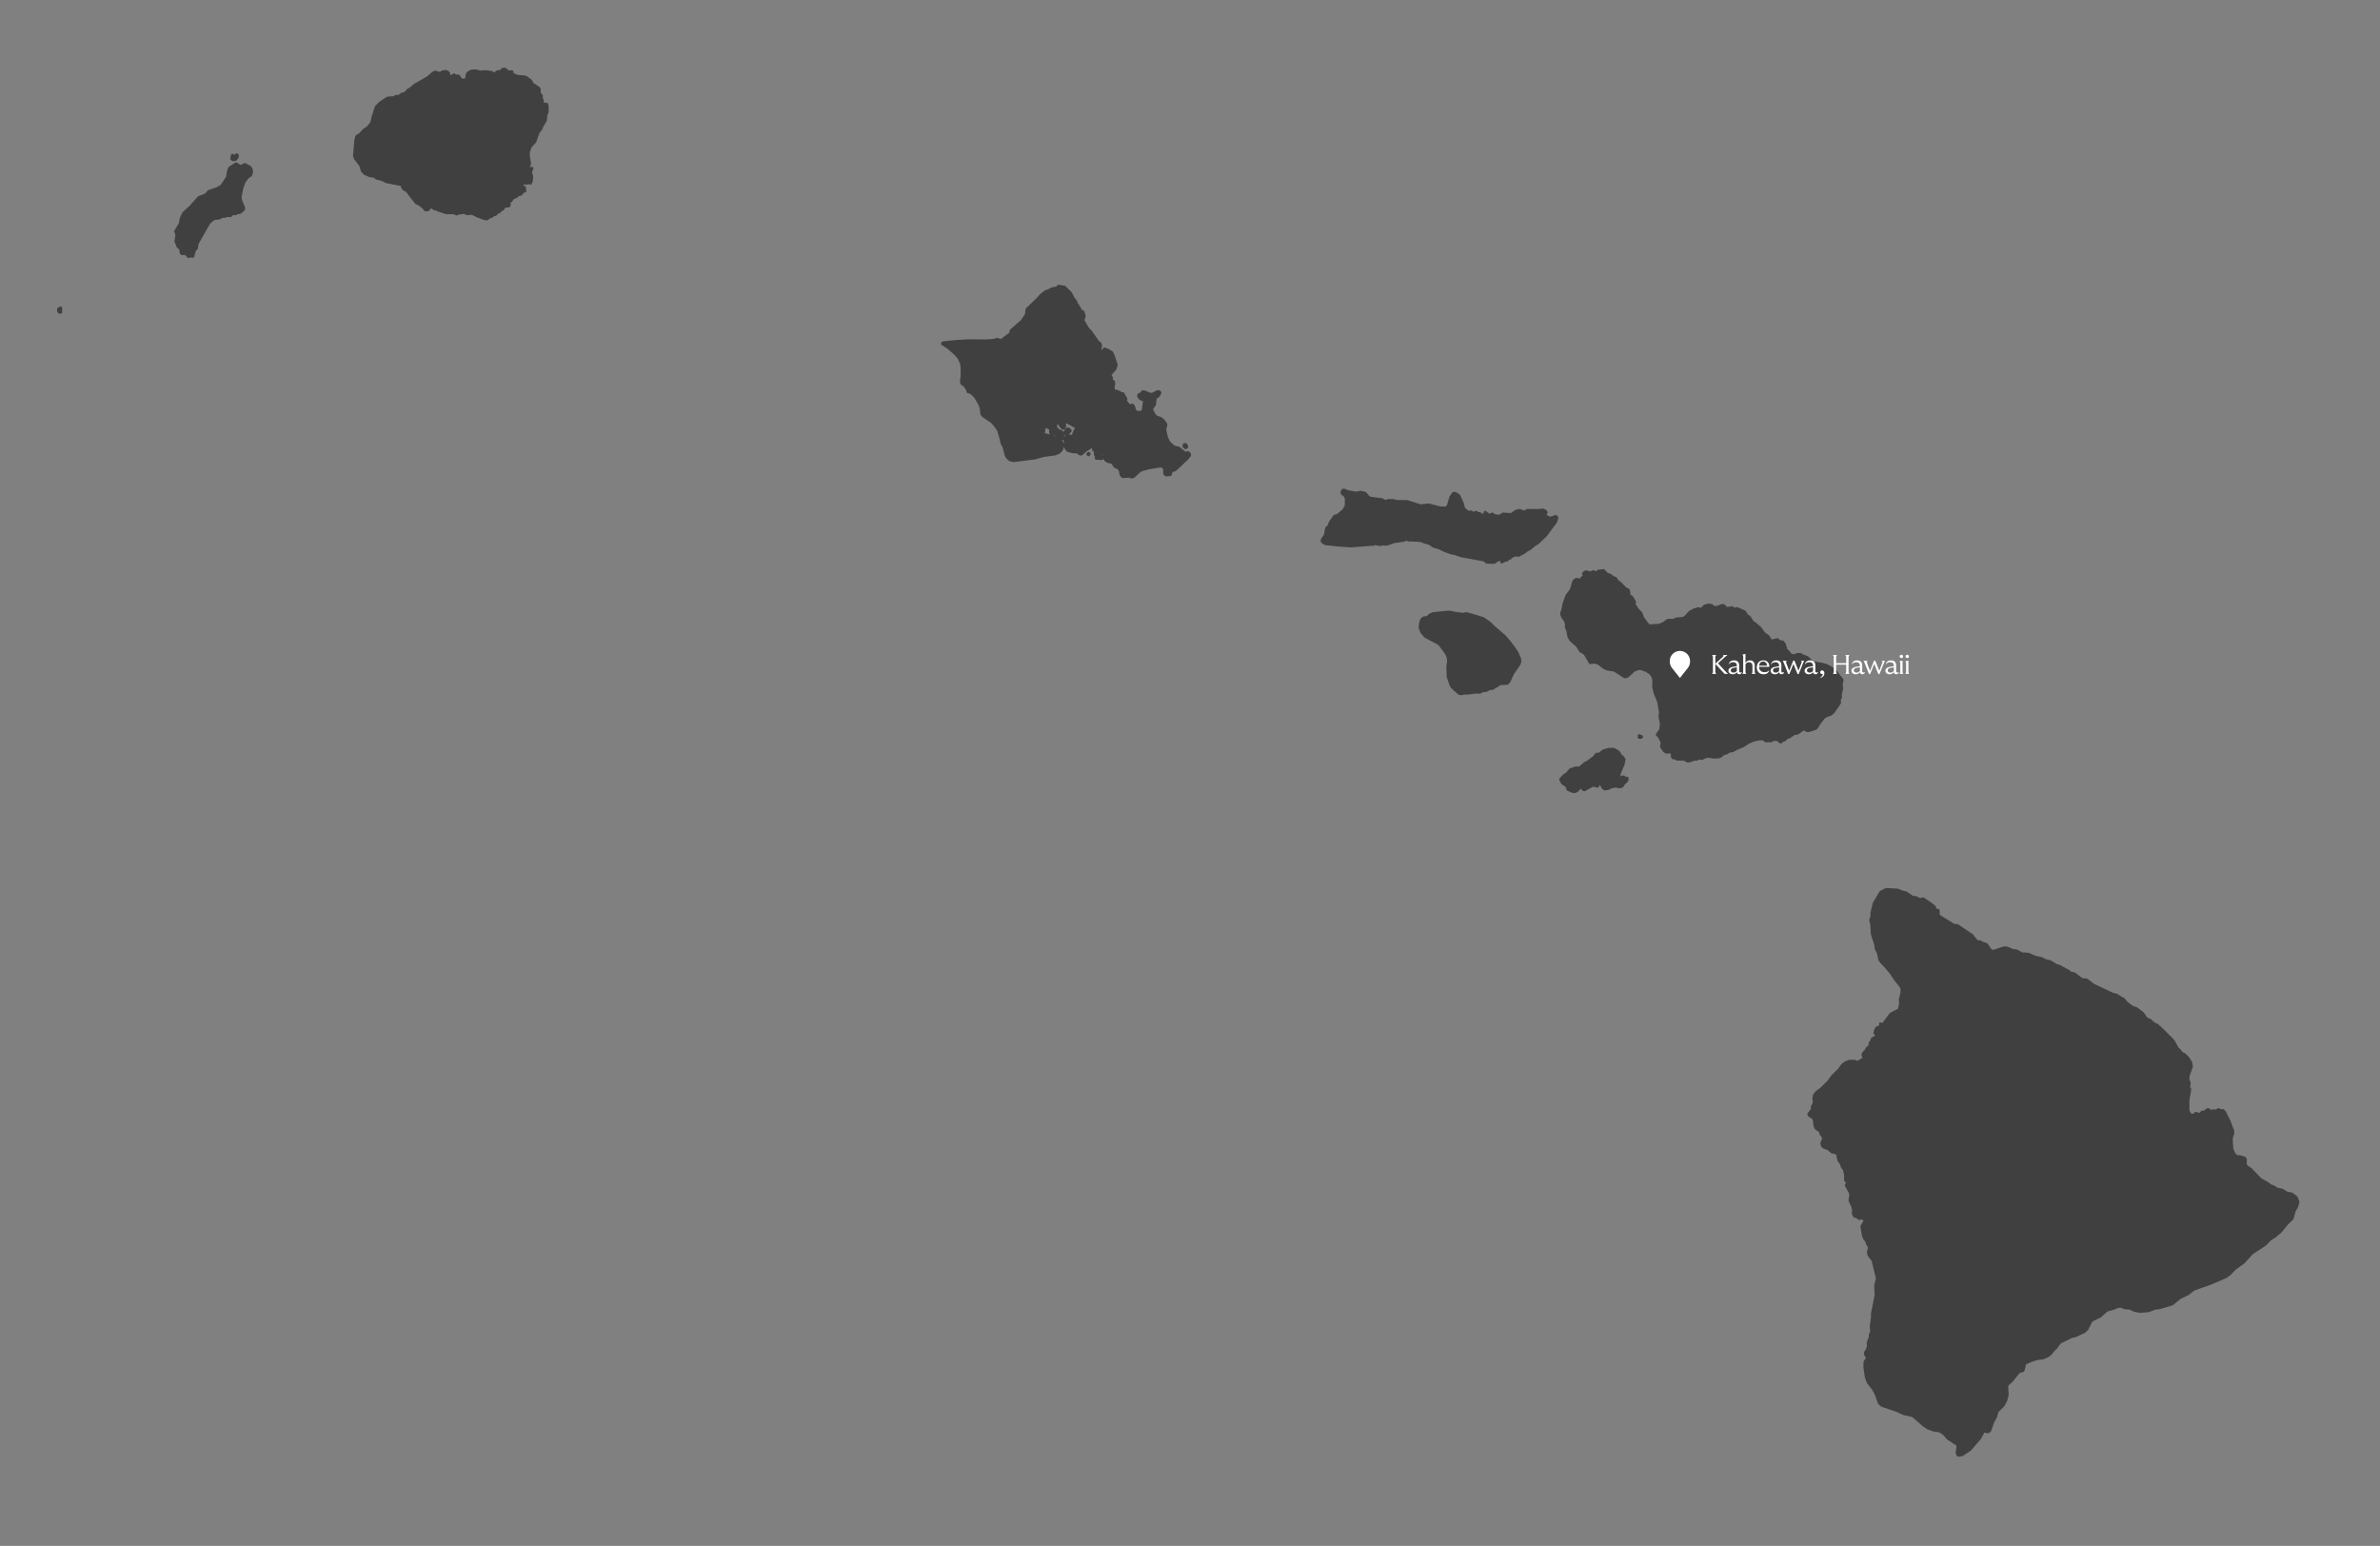 <svg xmlns="http://www.w3.org/2000/svg" width="1441" height="936" fill="none"><rect width="100%" height="100%" fill="#808080" stroke="none"/><g stroke="#000" stroke-linejoin="round" stroke-miterlimit="3.864" opacity=".5"><path fill="#000" fill-rule="evenodd" stroke-width="1.701" d="m142.406 96.638-1.514.037-.656-.68.472-2.044 1.071.903.695-.133.617-1.002.468.105.249.691-.328.879-1.074 1.244Zm167.732-52.18.245.575 2.938 1.161 4.142.325 1.232.442 2.603 1.922 1.031 1.953 3.896 2.537.364.864-.133 1.976 1.434 1.888-.263 1.34.664 1.09.162 1.868.648.96 1.273-.43.587.162.382 1.618-.057 3.135-.779 1.873-.227 3.08-2.029 3.406-.721 1.814-1.593 1.945-2.041 5.728-2.793 3.015-1.045 2.922-.252 2.095.868 5.44-1.056 2.575.184.46 2.321-.335-.487 1.338-.45 1.235.746 2.366-.234 2.964-.559 1.172-.53-.338-2.087.389-1.499-.392-.753 1.132-1.219.256-.912.947-2.328-.187-1.73.847.476.513 5.395-.744 1.572.086.281 2.258-1.334.316-1.016 1.529-1.965.562-.104.113-.692.772-2.253.916-1.124 1.822-1.446.434.555 1.674-.274.818-2.725.343-1.128 1.706-1.038.37-1.024 1.181-1.099.254-1.023 1.239-1.619.497-1.027.95-1.157.197-1.316 1.129-1.103.022-4.628-1.647-3.467-1.73-3.075.294-1.532-.897-3.766.542-.923.483-1.701-.778-1.803.038-2.908-.056-5.097-1.694-.653-.567-1.456-.144-1.243-1.019-1.276.143-1.305 1.537-1.51.031-1.554-1.941-2.775-1.916-.995-.268-3.586-4.453-2.221-3.029-2.058-1.059-.847-1.492.267-.993-9.931-1.934-2.299-1.228-3.626-.907-.537-.511-.649-.509-2.92-.459-3.117-1.383-1.313-1.538-1.128-3.459-3.056-3.937-.62-1.729.778-9.362.53-2.276 2.181-1.442 2.501-2.667 2.008-1.32 2.044-2.31.443-.996.909-3.676 1.798-5.554 2.22-2.312 4.535-3 1.337-.203 2.617-.114 1.092-.72 2.094-.161 1.662-1.255 1.968-.507.912-.947.681-.886.126-.07 1.6-.895 2.516-2.201 2.246-1.208 5.756-3.372 3.089-2.675 1.211-.607.761.217 2.17.652 1.841-1.084 1.63-.15 1.117.384.653.683.392 1.965.941.387 1.147-.952.922-.368.948.736 1.629-.092 1.269 2.006 1.118.5 1.629-.092.858-.714.198-1.687.324-1.283.681-.769 1.904-.968 2.505-.108 2.696.758 3.082-.294 3.856.504 1.658 1.243.97-1.064.746-.595 2.152-.217 1.081-1.241 1.395-.143 1.842 1.647 2.444-.048.14 1.042Zm-187.899 74.439 1.961-.744 1.024-.896 1.185-1.364 5.137-1.751 2.638-1.515 3.59-5.428.444-3.262.818-2.225 3.896-2.532 2.422 1.51 1.046-.141.836-.457.944-.514 3.183 1.666.728 1.143.27 1.562-.533 2.102-2.004 1.325-1.972 2.659-1.47 4.099-.97 5.597.458 2.021 1.604 3.794.007.218.025 1.059-2.281 1.912-1.972.221-.627.537-1.633-.251-1.478 1.371-2.155-.122-1.208.551-1.107.027-1.041.141-1.2.842-2.844.244-1.662.968-1.986 1.965-4.196 7.415-2.764 4.89-.339 2.737-1.247 1.366-1.013 3.625-.818-.27-1.853.336-1.434-1.533-.88-.326-1.564.213-.66-.855.144-1.223-.854-1.488-1.063-.787-1.309-3.335.278-1.622.281-1.643-.223-1.911-.541-.683 2.847-4.658.505-2.974 1.543-3.405 4.437-4.057 4.862-5.519 1.788-.625Zm-85.497 67.507.097 2.624-.602.123-.829-.575.043-1.517 1.29-.655Zm608.418 76.607-.645-.457.108-.641 1.481-2.281 1.219.277.706.863-1.773 1.994-1.096.245Zm72.572 8.074-.937-.863.223-.989.811-.124.703 1.097-.223.699-.577.18Zm-58.641 4.313-.468-.401.458-.528.407.286-.397.643Zm7.962 2.295-3.363-.196.163-.989-.771-1.617.165-.641 1.215-.246 1.46.914 1.348 1.379.072 1.219-.289.177Z" clip-rule="evenodd"/><path fill="#000" fill-rule="evenodd" stroke-width="1.701" d="m648.22 177.512 1.489 2.944 1.708 2.245.065.696 2.012 3.055.713 1.502 1.579.911.725 2.663-.902 2.274 1.482 2.655 1.597 2.652 1.643 1.666 4.426 6.338 1.168.801.537 1.271-.497 2.27.303 1.042 1.51.215.854-1.46 1.748.562 2.567 1.482.591.864-.166.757.584.168 1.921 5.902-.674 2.155-2.347 2.755-.699-.109-.219.931 1.066 2.078-.4.528.357.809 1.168.858.303 1.274-.494 2.328.36 1.389.826 1.095.984-.301.119.289 1.51.391.822.746 1.391.16 1.835 3.291-.631.762 1.763 2.303 1.697 1.318.801-.821.526.285.591 1.04.248 1.447.999 1.385 1.452.391 1.565-.248 1.211-.593.973-6.513-2.501-.962-1.118-1.498.162-.989.984-.184 1.316-1.581 1.103.047 3.669 1.531 1.507-.247 2.768-1.479 1.161.221.296.694-1.139 1.869-1.785 1.179-.31 3.893-1.6 2.164-.079.58-.083.582 1.539 2.947 1.348 1.322 2.383.79 1.225.858 1.82 2.247.299.694-.724 3.026 1.092 4.867 1.301 2.659 1.99 2.012 1.402 1.032 2.728.613 3.565 2.984 2.084-.251.876.921.007.756-1.716 2.105-4.289 4.045-2.368 2.232-1.207.708-1.389.13-.785 2.504-2.433.14-.757-.457-.303-1.391.216-1.279-.414-1.1-.76-.805-1.511-.392-6.996 1.173-4.044 1.028-1.784 1.006-3.5 3.287-1.154.244-1.222-.511-3.994.216-1.11-1.033-.612-3.13-1.291-1.205-1.86-.794-.825-1.385-.999-1.151-2.44-.496-1.283-.858-.649-1.27-.378-2.609-.761-.573-1.334-.159-1.398-.915-1.91.195-.938-.977-.068-.87.508-.992-.641-.633-4.834 3.131-2.35 2.116-.93-.163-1.287-1.09-3.128-.197-2.675-.725-1.056-1.092-.952-2.311.047-.268.332-1.769-.479-1.388.508-1.225 1.842-.95 3.37.601.281-.584-.591-.981.512-1.109 1.413-2.919-.242-.809-.869.125-3.73-2.107-1.456-.563-1.215.362-.224.641.596 1.212-.679 1.692-.987-.338-2.004-2.764-.645-.689-.638-.109-.782 2.68.655 1.328 1.698 1.606 1.161.045.948 1.673-.144 2.789-.631.356-3.154-2.113.162-.931-.411-.401-1.906.602-.696-.166-.771-1.442.27-1.572-.3-.925-.983.127-.771-1.385-2.123 1.593.006.546.012 1.08-.567 1.167.826.92 4.88 1.279 4.199 2.217 1.406 1.261.718 1.966-.725 2.447-1.485 1.584-2.422 1.074-7.057.952-5.08 1.452-13.126 1.667-2.095-.555-1.287-1.088-1.005-1.498-1.583-6.019-.407-.169-.656-1.618-.31-1.622-1.759-6.076-1.77-2.475-2-2.355-5.381-3.649-.945-1.266-.393-3.479-.663-1.966-2.729-4.785-2.818-2.693-1.63-.385-.781-2.081-1.767-2.242-1.052-.451-.541-1.386.476-3.548-.079-6.037-.552-2.083-1.312-2.713-1.885-2.24-3.572-3.23-.541-.49-3.983-2.618.343-.585 3.629-.383 4.542-.478 5.288-.286.778-.042 1.009-.054 1.684.006 2.483.01 6.268.023.184.002 4.293-.228 2.891-.675 1.575.619 1.045-.128 1.781-1.415 3.449-2.539.324-1.804 6.604-5.769 2.682-3.98.252-3.022 6.542-6.347 1.947-2.17 2.761-2.238 2.429-.899 1.207-.826 3.072-.558 1.322-1.118 3.551.598 3.701 3.674Zm188.667 125.26 2.206.857 1.212-.589 3.359-.02 1.798.569 4.109.033 2.491.043 8.002 2.565 4.859-.55 7.364 1.874 3.471-.019 1.15-1.399.486-1.681.991-3.438 1.666-2.389 1.272.109 2.036 1.499 2.167 4.867.475 2.146 1.053 1.62 2.437 1.381 1.272-.354.699.634.927.17 1.442-.588.872.809 1.333.051.757.809 1.968.049.454-1.686 2.671 2.02 1.5-.995 1.975 1.211 2.952.044 1.672-1.228 3.764.273 1.33-.005 2.883-1.988 1.925-.426.216-.048 2.668.977.345.172 1.615-1.169 6.427.09 2.948-.302 1.453.575.638.927-.973 1.92 3.305 1.614 3.41-1.175.753.752-.739 2.5-6.156 8.327-4.841 4.549-2.422 1.52-2.073 1.866-2.195 1.113-1.207 1.05-2.657 1.464-.98.526-2.314-.28-.75.584-.865.062-1.269 1.341-1.038.179-.519.641-.403.408-.981-.053-2.018 1.17.223-1.22-1.561-.283-1.676.472-.75.759-1.153.469-2.429-.046-1.792-.107-1.395-1.271-4.516-.849-9.263-1.695-5.562-1.829-.115.233-4.578-1.601-2.959-1.494-4.059-1.254-2.206-1.614-2.667-.682-2.725-1.028-5.977-.354-.273-.017-.461.178-2.203-.742-1.038.761-6.185.909-4.445 1.538-2.371-.217-1.618.417-.811-.169-2.084-.45-1.157.414-3.929.257-9.598.763-8.045-.583-6.153-.684-1.2-.133-1.046-.516-1.049-.979.108-.93 1.316-1.926.631-.992.494-3.255.396-1.107 1.208-.879.396-1.223.512-1.281 2.692-3.678 1.504-.243 1.149-.937 2.646-2.225 1.085-1.808.4-.758.159-1.859-.073-2.821-.007-.372-.998-1.619-1.395-.978-.18-.927.569-1.05.869-.122 2.148.972 5.335.893 2.252-.596 2.899.677 1.986 2.309 1.045.633 7.129.882.173.289Zm152.893 61.797-.518.001-2.322-2.84-.003-.929 1.103.869 1.74 2.899Zm-115.154 6.212 3.179-.192 1.679.398 2.196.395 3.009.391 1.503.108 1.615-.415 6.308 1.826 3.994 1.258 3.734 2.609 2.822 2.76 4.297 3.697 1.856 1.56 3.486 4.05 4.069 5.673 1.575 3.477.357 2.032-.512 1.687-3.842 5.533-2.17 4.715-1.146 1.399-4.214.193-4.834 2.926-1.964.184-1.496.937-1.496.297-.637-.229-1.9 1.113-3.176-.043-3.687.542-2.772.014-1.73.416-1.096-.169-.757-.634-2.112-1.781-1.6-1.569-.757-1.331-1.644-4.811-.1-2.954-.109-3.318.444-2.79-.126-2.265-.941-2.55-4.077-5.61-1.798-1.268-7.069-3.677-2.271-2.833-.941-2.433.329-2.964.681-2.094 1.15-.878 1.676-.3.461.23 1.723-1.753 1.903-.823 2.368-.246 4.56-.49Zm117.822 75.727-.004-1.103 1.503.577-.23.465-1.269.061Z" clip-rule="evenodd"/><path fill="#000" fill-rule="evenodd" stroke-width="1.701" d="m959.435 348.34-.757-.985.923-.99 1.33-.12 1.91.69 1.846-.877 1.798.924 1.323-1.224 3.064-.3 1.975 2.084 2.198.807 1.507 1.273 1.622.577 1.219 1.854 1.683 1.215 3.074 3.186 1.619.692.468 1.276v.037l-.05 3.099 2.09 3.247.985.52.349.812 1.51 2.551 2.437 2.608 1.049 2.843 3.013 4 .984.694.926.056 4.58-.317.62-.043 2.37-1.05 2.88-1.98 3.12.109 1.9-.874 2.14-.179 1.79-.178 1.45-.699 2.82-3.083 2.37-1.281 2.59-.817 2.09.403 1.73-1.861 2.08-.7 2.19.171 1.51 1.334 2.14-.177 2.65-1.049 1.1.057 1.85 1.798 3.18-.526.22.155 1 .715.34-.117 1.62-.234 2.43 1.101 1.91.812 1.5 2.38 1.39.811 2.03 3.193 1.1.579 3.35 2.844 2.37 3.309 2.72 1.973 1.27 2.323 1.1.231 3.17-.756 1.16 1.162 1.91.231 1.1 1.393 1.1 3.717.92.523 1.79 2.206.7.29.28.116h1.33l1.97-.696 1.73.057 1.1.755 2.77.988 3.35 3.078 1.01.19 5.17.974 2.77.872 3.87 2.209 5.14 6.332-.41 2.033-.17.987.34 2.15-.92 4.005.23 1.105-.86 2.322.28 1.22-1.15 1.684-2.83 4.122-1.38 1.161-.94.343-2.07.759-1.38.928-2.83 3.775-1.26 2.067-.12.197-1.1.755-3.69 1.103h-1.15l-1.27-.988h-.69l-1.44.987-2.43 1.627-1.84.174-3 2.092-1.38.349-1.33 1.394-.36.034-.85.081-.64.931-.8.233-1.39-1.336-1.21-.232-2.25.291-.98.698-1.67-.232-1.04.233-2.07-1.335-2.72.118-2.88.699-2.82 1.164-3.52 2.268-3.69 1.455-.45.266-2.14 1.247-2.19.293-1.38.989-1.79.466-2.07 1.571-1.45.467-2.7.061-2.77-.461-2.08.178-1.32.698-.87.467-1.67-.347-1.32.7-1.85.118-2.59.934-1.39.119-1.67-1.1-4.61-.05-1.16-.695-1.21-.113-.58-.812.17-1.221-.86-1.682-2.66.354-1.33-.752-1.85-2.727.16-.771.24-1.204-.29-1.277-1.34-2.669-1.27-1.333 1.67-2.268.52-1.28.22-3.368-.82-4.006.34-3.021-.23-.638-.88-5.226-2.27-5.629-.82-3.888.11-.988.06-2.556-.53-2.205-1.449-2.029-2.487-1.621-3.006-1.155-1.33-.17-2.191.703-1.038.466-3.857 3.496-1.153.409-.865-.172-5.905-3.817-4.159-.684-2.022-.807-3.533-2.719-1.906-.691-3.118.3-.757-1.391-2.148-3.652-1.334-1.214-1.618-.75-.527-.986-1.51-2.318-3.709-3.298-1.279-2.028-.707-3.888-.876-1.913.109-2.091-1.226-2.899-.753-.637-.757-1.565-.18-1.567.626-1.454.772-3.838.021-.114 1.774-5.001 1.896-2.445.804-1.223 1.427-4.825 1.096-1.165 1.095-.236 1.46.775 2.985-3.171Zm11.585 106.184 2.995-.821 2.941-.068 2.775 1.561.692.869.757 1.393 1.5 1.214.695 1.102-.45 2.557-1.889 4.535-.684 2.035.003 1.452-.458.814 1.211.113 1.496-.933.577.057.811 1.043 1.15-.352.061.813-.458 1.047-1.726 1.63-.801 1.339-.807.409-1.496.062-1.964-.575-.689.467-1.211-.055-2.241 1.168-2.25.297-1.153-.868-.758-1.798-1.211-.693-1.322 1.746-1.615-.575-1.438.121-4.834 2.629-.807-.345-.757-2.031-3.1 3.031-1.269.468-1.614-.283-2.48-1.211-.411-1.858-2.603-1.733-1.218-2.028.112-.697 2.181-2.216 1.495-.876 2.066-2.504 1.957-.589 1.442-.47 2.018.109 1.781-1.4 1.55-1.457 1.442-.585 3.965-2.917 1.607-1.98 1.73-.18 2.704-1.983Zm179.6 152.064-.13-1.238.08-.337 1.02-4.25-.06-2.323-.28-.815-1.13-1.41-2.6-3.242-2.3-3.546-3.44-4.129-.56-.59-2.26-2.376-.91-1.454-.41-2.091-.46-1.975-1.26-2.326-.23-2.382-.42-1.308-1.7-5.2-.34-6.157-.69-2.382.32-.815.49-1.217v-2.265l1.33-5.692.1-.171 4.04-6.794.14-.069 3.09-1.495 5.97.315.82.043 3.62 1.4 1.55.292 3.91 2.621 2.25.294 2.35 1.166 1.9-.461 4.26 2.854 2.52 2.039.58 1.511.63.467 1.15.118-.06 2.265.46 1.163 8.9 5.538.86.118 1.5.178 7.93 5.364.97.641 1.89 2.619 1.38 1.108 1.61.062 1.61.992 1.49.295.92.642 2.12 3.2 1.55.702 6.45-2.129 1.89.005 3.91 1.581 1.9.123 3.61 1.987 1.32-.111 2.42.241 3.9 1.698 3.91.885 2.75 1.347 2.36.473 2.29 1.345 1.32.935 1.9.472 3.78 2.049 2.07 1.112 1.54 1.342 1.1-.112 1.15.528 4.18 3.213 2.47.243.52.061 4.07 3.155 1.03.411.77.369 6.87 3.256 2.62 1.244 2.93.827 1.66 1.112 2.46 1.407 1.16 1.434.67.782 3.27 2.457 2.4.767 2.3 1.697 1.6 1.228 2.28 3.207 2.18.999 2.4 2.104 2.06.999 2.12 1.929 6.62 6.485.6.749.66.827 2.27 4.195 1.03.762 1.43 1.983 1.49.59 2.17 2.046 1.82 2.799.5 2.501-1.87 5.391-.35 2.206.91 2.444-.42 2.554.74 1.224-.3 1.741-.83 5.05.03 6.098.73 1.806.69.643 2.23.594.64-1.1.63-.286.92.47.86.073.62.052.93-1.022.23-.248.2-.019 1.58-.144 1.38-1.328.92.006 1.54 1.52.74.004.07-.871 1.8.057.55.017 1.09-.806 1.66.708 1.09-.168.6.531.26.231 2.89 5.653 2.31 6.115-.12 1.742-.82 2.202.1 3.253.32 3.836.72 1.638.41.926 1.48 1.694 2.29.191 2.69.831.57.876-.14 2.845.57 1.223 2.74 1.878 5.8 6.025 4.68 2.705.76.641.55.473 2 .712 2.23 1.41 2.98.603 3.02 1.882 2.86.428 2.73 2.17 1.02 2.68-.77 2.84-1.56 2.661-1.06 4.221-.06.243-3.52 3.401-3.52 4.388-3.57 3.053-2.59 1.548-3.4 3.462-6.99 4.557-.94.614-4.95 5.484-5.52 4.028-3 3.118-2.35 1.727-1.1.471-7.22 3.091-1.03.443-10.03 3.54-3.33 2.651-5.28 2.582-4.42 3.692-3.75 1.1-4.21 1.237-2.29.162-4.12 1.604-5.15.378-3.37-.656-2.69-1.291-3.14-.249-2-.881-2.34.104-1 .488-1.12.547-4.29 1.142-4.25 3.755-4.76 2.301-.74.694-2.37 4.753-1.54 1.445-5.56 2.649-.36.075-2.1.436-6.93 3.457-2.12 3.012-1.66 1.504-1.61 2.143-1.72 1.387-2.97 1.325-3.89.508-3.49 1.207-3.26 1.383-.69.695-.06 1.335-.81 2.554-1.71.516-.8.23-4.36 5.445-2.23 1.968-.69 1.276.33 5.229-.81 3.192-1.6 3.131-3.78 3.823-.53 2.058-.22.902-1.78 3.189-1.9 5.454-.97.694-2.8-.473-2.06 4.002-6.01 7.012-2.97 2.022-1.71 1.161-1.94.46-.86-.235-.45-1.279.52-4.065-.51-1.104-5.3-3.382-2.96-3.259-2.34-1.399-3.77-.589-2.57-.966-.85-.319-2.62-1.806-5.82-5.122-1.6-.758-4.34-.878-4.16-1.924-8.41-2.863-.84-.286-1.6-1.512-1.88-5.346-1.88-3.429-2.85-3.547-1.2-3.195-.91-6.042.11-3.253 1.01-1.523.54-.799-1.26-2.325-.05-.987 1.2-1.858.63-1.916-.18-2.15 1.44-3.832-.17-.929.85-1.742-.22-3.717.74-5.344-.05-2.091.53-2.674 1.71-8.709-.29-5.576 1.09-4.356-2.68-11.04-.99-1.25-1.41-1.772-.4-1.744.69-3.136-1.26-2.034-.46-1.569-1.37-1.86-.63-1.743-.91-5.345 1.78-3.019-.18-1.046-.97-.989-1.03-.117-1.26.406-1.2-1.047-1-.235-.49-.115-.86-1.568.17-2.15-.4-1.917-1.77-3.893.52-3.485-.24-1.105-2.51-4.706.8-1.626-.17-.523-1.09-.814.11-2.73-.8-3.718-.56-.752-.7-.935-.57-1.974-1.49-1.976-.63-2.556.17-.814-1.32-1.162-2.46-.524-1.95-1.801-3.04-1.163-.69-.697-.43-1.589-.02-.097 1.08-2.497-.28-1.51-1.15-1.278-.52-1.801-2.69-2.035-.57-1.452-.4-3.543-.52-1.104-1.07-.691-1.46-.936-.29-.697 2.24-2.904-.17-1.336 1.38-2.846-.41-2.44.35-1.801 1.2-1.742 3.1-2.323 4.25-4.181 2.52-3.426.45-.447 3.74-3.733 1.72-2.496 1.72-1.335 2.18-.928 1.72-.102 1.21-.07 2.12.583 1.04-.116 1.49-1.102 1.43-.347.12-.697-.63-2.208.58-1.103 1.37-1.451.46-1.103 1.47-1.224.2-.168.4-2.207.86-.87.24-1.336 3.21-1.972-1.49-1.685.34-1.627.87-1.567.02-.006 1.41-.399.81-.638-.12-1.336 2.47.351v-1.162l1.36-1.8 2.26-3.015.81-.58 4.48-2.318.81-3.832-.1-.97Z" clip-rule="evenodd"/><path stroke-width="1.843" d="m893.4 310.417-1.29 3.031.908-.113 1.697 1.963 1.807 1.732 1.473.119-1.02.69v.576l.223.345.114.347-.341.46-.232 1.151.115.577-3.516.567-1.469-.349-1.697-2.078-2.142-3.922-.68-.232-.11-1.036-1.363 1.493-.907.228-1.131-.578-1.473-.926h-.452l-1.131-1.155-.339-.231-.113-.922-.562-1.499-2.267-.811-3.85.107-.793.344-1.245-.578v-.345l-1.583-.58-.02-1.686"/></g><path fill="#fff" d="M1038.56 401.944v4.799c0 .152 0 .267.01.343.02.076.08.19.18.343.11.152.26.342.44.571h-2.61c.27-.435.43-.707.47-.816.05-.109.07-.267.07-.474v-8.88c0-.217-.02-.375-.07-.473-.04-.109-.2-.37-.47-.783h2.51c-.27.435-.43.707-.47.816-.04.098-.06.255-.06.473v4.016l3.93-3.559c.4-.37.66-.626.78-.767a.735.735 0 0 0 .18-.49c0-.087-.02-.25-.08-.489h2.56c-.39.283-.69.516-.91.701-.22.175-.46.381-.72.621l-.37.326-3.74 3.396 4.63 4.995c.35.37.59.62.72.75.13.12.39.332.77.637h-2.16l-5.59-6.056Zm14.54 6.301c-.42 0-.75-.109-1-.327-.25-.228-.4-.549-.45-.963-.27.392-.62.708-1.08.947-.45.229-.94.343-1.49.343-.76 0-1.38-.196-1.86-.588a1.87 1.87 0 0 1-.72-1.518c0-.62.24-1.132.72-1.534.48-.414 1.17-.697 2.08-.849l2.31-.392v-.212c0-.718-.19-1.262-.58-1.632-.39-.381-.95-.572-1.69-.572-.61 0-1.13.125-1.56.376-.43.25-.79.625-1.08 1.126.1-.816.42-1.453.98-1.91.56-.457 1.29-.685 2.19-.685 1.01 0 1.78.266 2.31.799.55.534.82 1.301.82 2.302v3.379c0 .272.07.484.21.637.14.141.34.212.59.212.36 0 .64-.131.83-.392-.03.435-.19.789-.47 1.061-.28.261-.64.392-1.06.392Zm-5.18-2.351c0 .414.16.74.46.98.32.239.73.359 1.24.359.44 0 .82-.093 1.16-.278.35-.196.63-.451.83-.767v-2.171l-2.07.376c-.54.097-.95.277-1.22.538s-.4.582-.4.963Zm12.57 2.106c.15-.196.27-.359.36-.49.08-.13.13-.234.14-.31.03-.076.04-.212.04-.408v-3.607c0-.697-.19-1.236-.57-1.616-.37-.392-.87-.588-1.51-.588-.96 0-1.67.43-2.12 1.289v4.506c0 .174.01.304.02.392.02.076.07.185.16.326.09.131.21.299.36.506h-2.45c.15-.196.27-.359.35-.49.08-.13.13-.234.14-.31.02-.076.03-.212.03-.408v-9.108c0-.283-.03-.512-.09-.686-.07-.185-.23-.386-.49-.604l1.97-.457v5.452c.62-1.023 1.53-1.534 2.71-1.534.86 0 1.55.272 2.07.816.53.533.79 1.246.79 2.138v3.999c0 .229.02.392.06.49.05.098.2.332.46.702h-2.43Zm7.31.245c-.8 0-1.52-.163-2.14-.49a3.49 3.49 0 0 1-1.45-1.436c-.35-.631-.52-1.377-.52-2.237 0-.783.15-1.496.45-2.138.31-.642.75-1.148 1.33-1.518.58-.381 1.29-.571 2.1-.571 1.17 0 2.07.353 2.73 1.061.66.696.99 1.637.98 2.824h-6.19v.016c0 1.045.31 1.85.91 2.416.61.555 1.4.832 2.36.832 1.32 0 2.25-.424 2.79-1.273a2.59 2.59 0 0 1-1 1.828c-.59.457-1.37.686-2.35.686Zm2.06-5.207c-.02-.719-.24-1.312-.66-1.78-.4-.468-.96-.701-1.69-.701-.71 0-1.28.223-1.7.669-.41.435-.65 1.039-.7 1.812h4.75Zm8.81 5.207c-.41 0-.75-.109-1-.327-.25-.228-.4-.549-.45-.963a2.83 2.83 0 0 1-1.08.947c-.45.229-.94.343-1.49.343-.76 0-1.38-.196-1.86-.588a1.87 1.87 0 0 1-.72-1.518c0-.62.24-1.132.72-1.534.48-.414 1.17-.697 2.08-.849l2.31-.392v-.212c0-.718-.19-1.262-.58-1.632-.38-.381-.94-.572-1.68-.572-.61 0-1.14.125-1.57.376-.43.25-.79.625-1.08 1.126.1-.816.43-1.453.98-1.91.57-.457 1.3-.685 2.19-.685 1.01 0 1.78.266 2.32.799.54.534.81 1.301.81 2.302v3.379c0 .272.07.484.21.637.15.141.34.212.59.212.36 0 .64-.131.83-.392-.03.435-.19.789-.47 1.061-.28.261-.64.392-1.06.392Zm-5.18-2.351c0 .414.16.74.46.98.32.239.73.359 1.24.359.44 0 .82-.093 1.16-.278.35-.196.63-.451.83-.767v-2.171l-2.07.376c-.54.097-.95.277-1.22.538-.26.261-.4.582-.4.963Zm8.32-5.795c-.16.262-.27.452-.33.572a.755.755 0 0 0-.08.31c0 .076.02.169.05.277.03.109.08.234.13.376l1.72 4.538 2.43-6.17h.73l2.45 6.137 1.7-4.456c.15-.37.23-.62.23-.751a.518.518 0 0 0-.1-.31c-.05-.109-.17-.283-.34-.523h2.01c-.22.381-.36.637-.43.768-.06.13-.18.397-.34.8l-2.61 6.464h-.67l-2.5-6.154-2.48 6.154h-.69l-2.54-6.416c-.18-.435-.3-.718-.36-.848a9.685 9.685 0 0 0-.44-.768h2.46Zm17.41 8.146c-.42 0-.75-.109-1-.327-.25-.228-.4-.549-.45-.963-.27.392-.62.708-1.08.947-.45.229-.94.343-1.49.343-.76 0-1.38-.196-1.86-.588a1.87 1.87 0 0 1-.72-1.518c0-.62.24-1.132.72-1.534.48-.414 1.17-.697 2.08-.849l2.31-.392v-.212c0-.718-.19-1.262-.58-1.632-.39-.381-.95-.572-1.69-.572-.61 0-1.13.125-1.56.376-.43.25-.79.625-1.08 1.126.1-.816.42-1.453.98-1.91.56-.457 1.29-.685 2.19-.685 1.01 0 1.78.266 2.31.799.55.534.82 1.301.82 2.302v3.379c0 .272.07.484.21.637.14.141.34.212.59.212.36 0 .64-.131.83-.392-.03.435-.19.789-.47 1.061-.28.261-.64.392-1.06.392Zm-5.18-2.351c0 .414.16.74.46.98.32.239.73.359 1.24.359.44 0 .82-.093 1.16-.278.35-.196.63-.451.83-.767v-2.171l-2.07.376c-.54.097-.95.277-1.22.538s-.4.582-.4.963Zm7.75 4.62c.57-.348 1.02-.729 1.32-1.143.32-.402.48-.865.49-1.387-.15.076-.33.114-.52.114-.26 0-.5-.103-.7-.31a1.046 1.046 0 0 1-.31-.751c0-.327.1-.588.32-.784.22-.206.49-.31.82-.31.4 0 .73.153.98.457.26.294.39.697.39 1.208 0 .784-.26 1.442-.78 1.975-.52.534-1.19.844-2.01.931Zm15.47-2.514c.27-.435.42-.707.46-.816.04-.109.07-.267.07-.474v-4.276h-6.08v4.309c0 .207.03.365.07.473.04.109.2.37.47.784h-2.51c.27-.435.43-.707.47-.816.05-.109.07-.267.07-.474v-8.88c0-.217-.02-.375-.07-.473-.04-.109-.2-.37-.47-.783h2.51c-.27.435-.43.707-.47.816-.04.098-.07.255-.07.473v3.657h6.08v-3.69c0-.217-.03-.375-.07-.473-.04-.109-.19-.37-.46-.783h2.5c-.26.435-.41.707-.46.816-.04.098-.06.255-.06.473v8.88c0 .207.02.365.06.473.05.109.2.37.46.784h-2.5Zm10.34.245c-.42 0-.75-.109-1-.327-.25-.228-.4-.549-.46-.963-.26.392-.62.708-1.07.947-.45.229-.95.343-1.49.343-.76 0-1.38-.196-1.86-.588a1.87 1.87 0 0 1-.72-1.518c0-.62.24-1.132.72-1.534.48-.414 1.17-.697 2.07-.849l2.32-.392v-.212c0-.718-.2-1.262-.59-1.632-.38-.381-.94-.572-1.68-.572-.61 0-1.13.125-1.57.376-.42.25-.78.625-1.07 1.126.09-.816.42-1.453.98-1.91.56-.457 1.29-.685 2.18-.685 1.02 0 1.79.266 2.32.799.55.534.82 1.301.82 2.302v3.379c0 .272.07.484.21.637.14.141.34.212.59.212.36 0 .63-.131.83-.392-.03.435-.19.789-.47 1.061-.29.261-.64.392-1.06.392Zm-5.18-2.351c0 .414.15.74.46.98.31.239.73.359 1.24.359.43 0 .82-.093 1.16-.278.35-.196.62-.451.83-.767v-2.171l-2.07.376c-.55.097-.95.277-1.23.538-.26.261-.39.582-.39.963Zm8.32-5.795c-.17.262-.27.452-.33.572a.755.755 0 0 0-.08.31c0 .076.02.169.05.277.03.109.07.234.13.376l1.71 4.538 2.44-6.17h.73l2.45 6.137 1.7-4.456c.15-.37.22-.62.22-.751a.584.584 0 0 0-.09-.31 4.703 4.703 0 0 0-.35-.523h2.01c-.22.381-.36.637-.42.768-.07.13-.18.397-.35.8l-2.61 6.464h-.67l-2.49-6.154-2.49 6.154h-.68l-2.55-6.416a9.724 9.724 0 0 0-.36-.848c-.06-.142-.21-.398-.44-.768h2.47Zm17.4 8.146c-.41 0-.74-.109-.99-.327-.25-.228-.4-.549-.46-.963a2.83 2.83 0 0 1-1.08.947c-.44.229-.94.343-1.48.343-.76 0-1.38-.196-1.86-.588a1.87 1.87 0 0 1-.72-1.518c0-.62.24-1.132.72-1.534.48-.414 1.17-.697 2.07-.849l2.32-.392v-.212c0-.718-.2-1.262-.59-1.632-.38-.381-.94-.572-1.68-.572-.61 0-1.13.125-1.57.376-.42.25-.78.625-1.07 1.126.09-.816.42-1.453.98-1.91.56-.457 1.29-.685 2.18-.685 1.01 0 1.79.266 2.32.799.54.534.82 1.301.82 2.302v3.379c0 .272.07.484.21.637.14.141.34.212.59.212.36 0 .63-.131.83-.392-.03.435-.19.789-.47 1.061-.29.261-.64.392-1.07.392Zm-5.17-2.351c0 .414.15.74.46.98.31.239.73.359 1.24.359.43 0 .82-.093 1.16-.278.35-.196.62-.451.83-.767v-2.171l-2.07.376c-.55.097-.96.277-1.23.538-.26.261-.39.582-.39.963Zm7.05 2.106c.15-.196.26-.359.34-.49.09-.13.14-.234.15-.31.02-.076.03-.212.03-.408v-5.077c0-.282-.03-.511-.1-.685-.06-.185-.23-.386-.49-.604l1.98-.441v6.791c0 .239.02.408.06.506.05.098.2.337.46.718h-2.43Zm.19-10.545c0-.283.1-.522.3-.718a.983.983 0 0 1 .73-.294c.28 0 .52.098.7.294.2.196.3.435.3.718s-.1.522-.3.718a.944.944 0 0 1-.7.278c-.29 0-.54-.093-.73-.278a.966.966 0 0 1-.3-.718Zm3.35 10.545c.15-.196.26-.359.34-.49.09-.13.14-.234.15-.31.02-.076.03-.212.03-.408v-5.077c0-.282-.03-.511-.1-.685-.06-.185-.23-.386-.49-.604l1.98-.441v6.791c0 .239.02.408.06.506.05.098.2.337.46.718h-2.43Zm.19-10.545c0-.283.1-.522.3-.718a.983.983 0 0 1 .73-.294c.28 0 .52.098.7.294.2.196.3.435.3.718s-.1.522-.3.718a.944.944 0 0 1-.7.278c-.29 0-.54-.093-.73-.278a.966.966 0 0 1-.3-.718ZM1011 400.256a6.126 6.126 0 0 1 6.13-6.127c3.38 0 6.12 2.743 6.12 6.127v.279c0 1.445-.48 2.847-1.38 3.98l-4.74 5.979-4.74-5.979a6.398 6.398 0 0 1-1.39-3.98v-.279Z"/></svg>